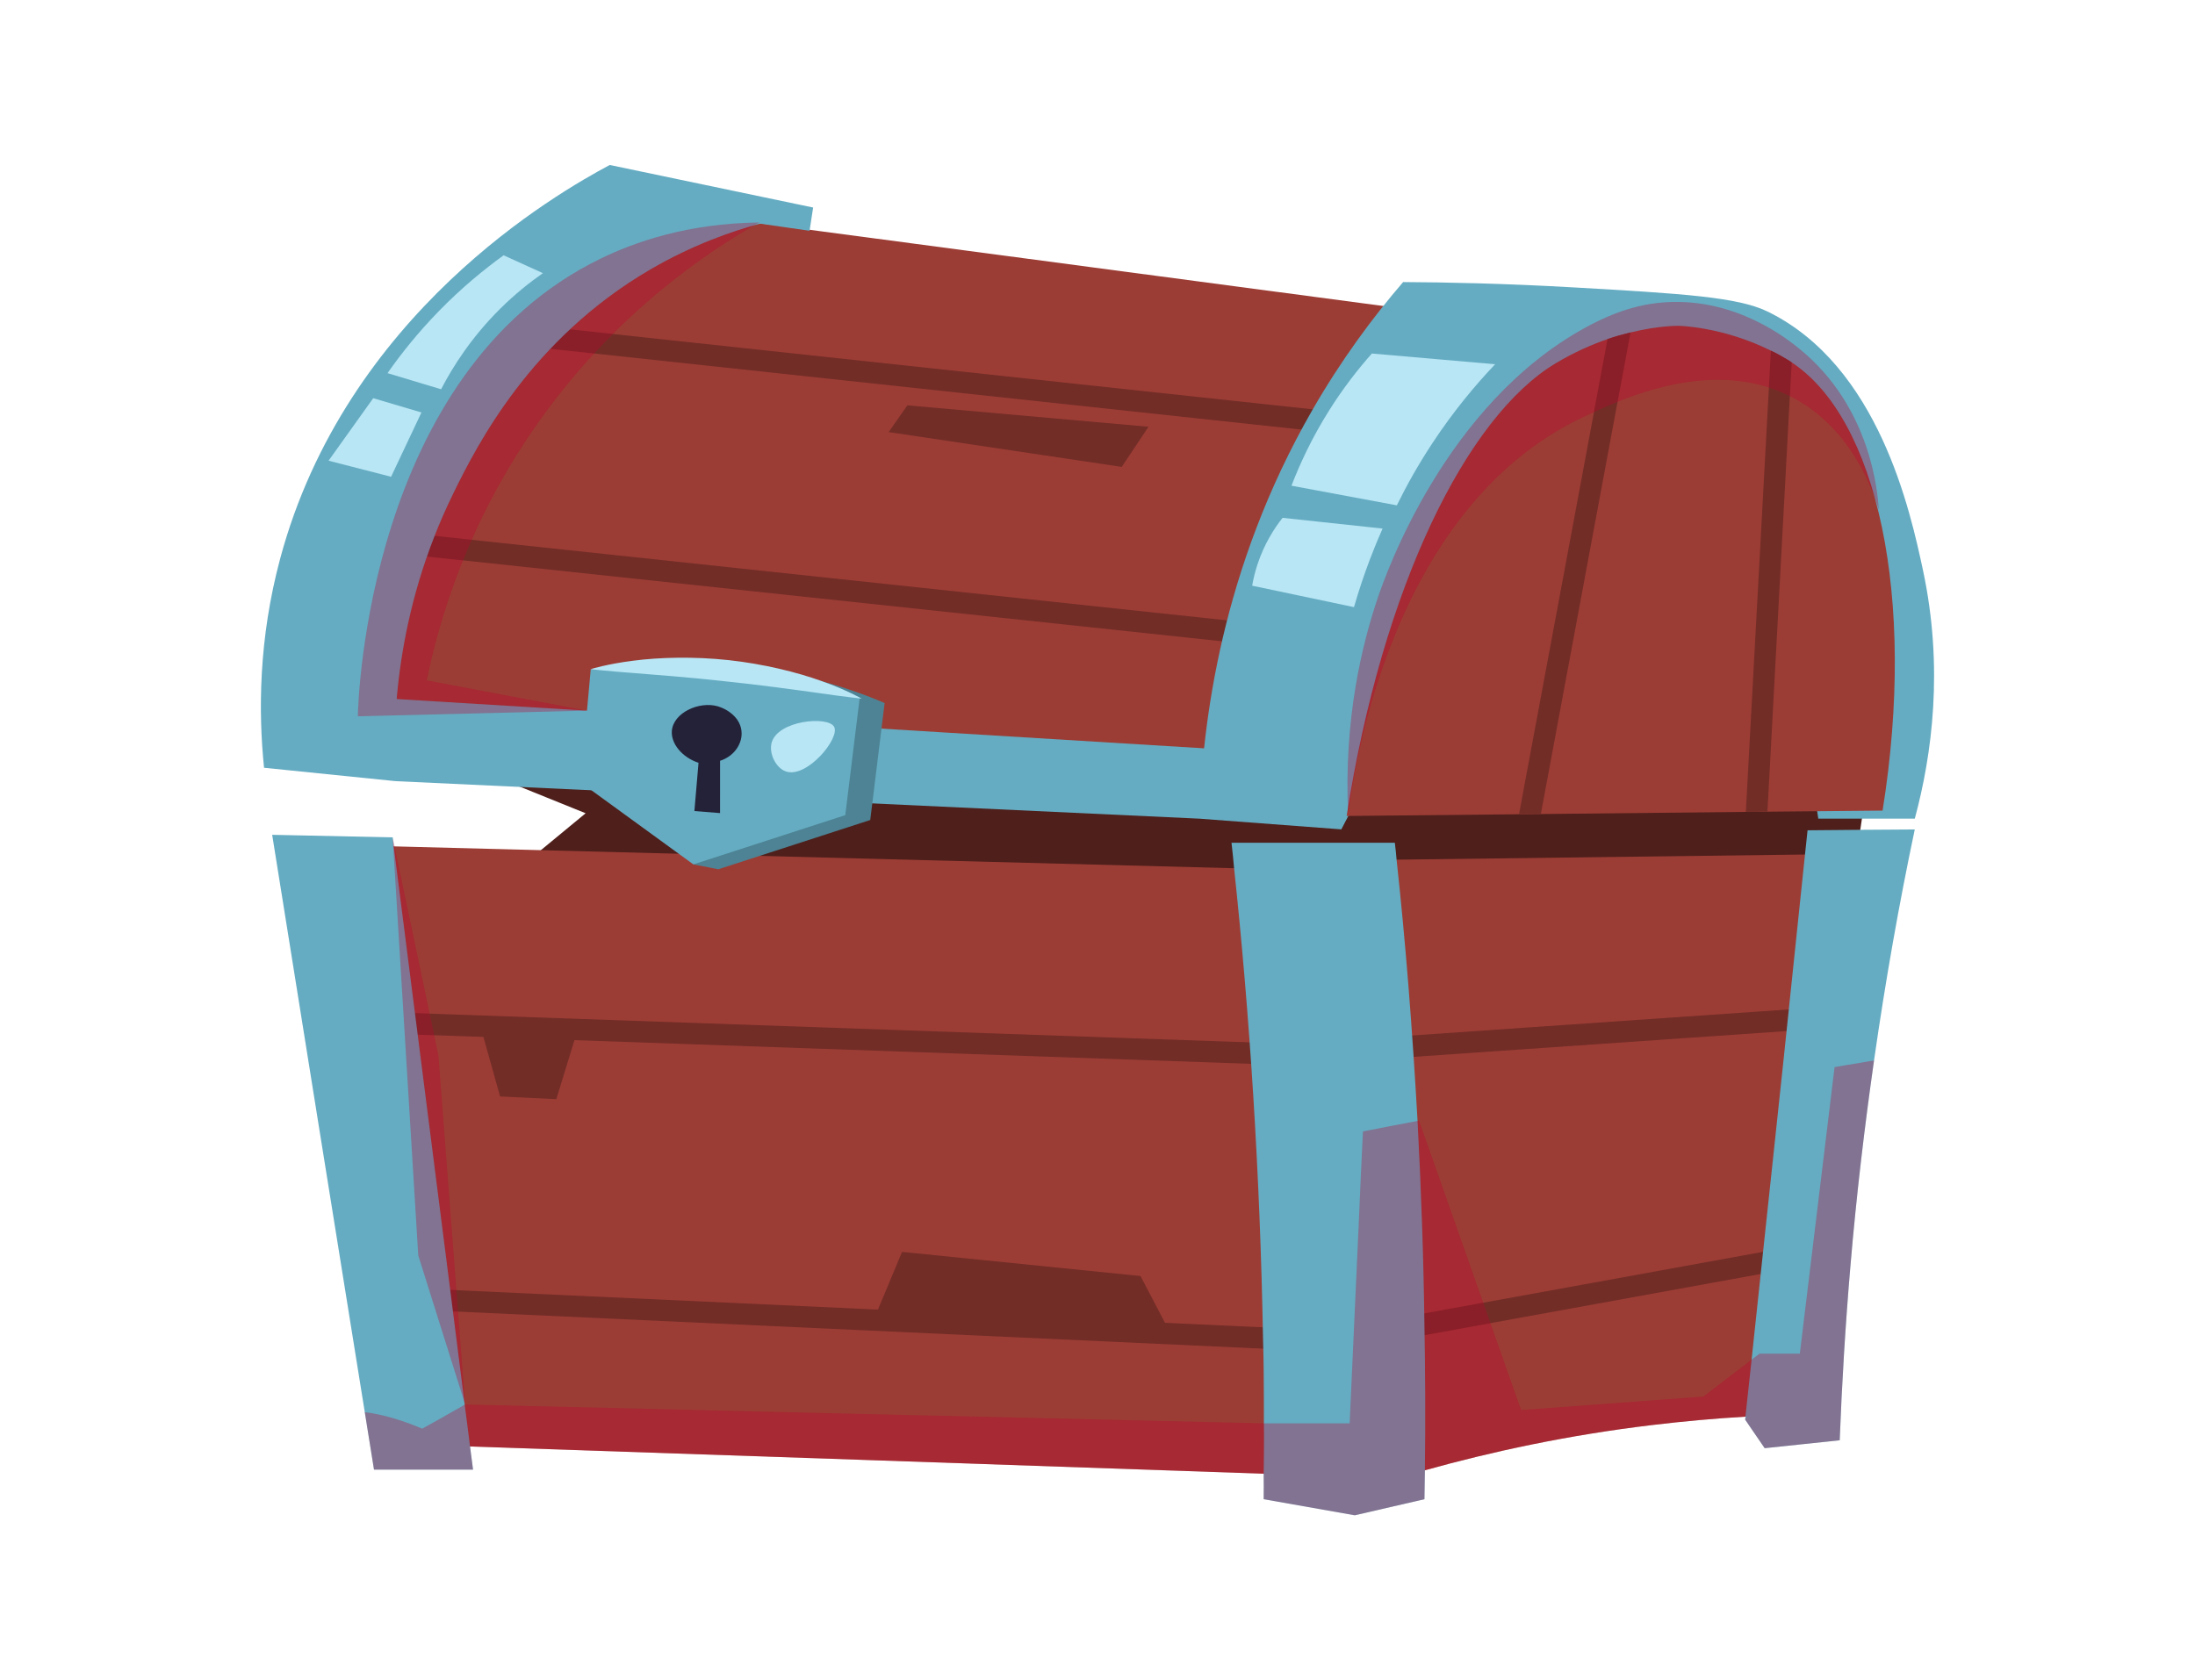 <svg xmlns="http://www.w3.org/2000/svg" xmlns:xlink="http://www.w3.org/1999/xlink" id="Layer_1" x="0px" y="0px" width="175px" height="134px" viewBox="0 0 175 134" xml:space="preserve"><g>	<g>		<path fill="#4F1F1B" d="M149.242,59.945c-0.499,3.348-1,6.694-1.496,10.041c-36.534,0.642-73.067,1.283-109.602,1.924   c2.849-2.351,5.697-4.7,8.546-7.052c-6.339-2.563-12.676-5.127-19.015-7.69c16.632-0.887,34.254-1.306,52.77-1.068   C104.981,56.414,127.98,57.835,149.242,59.945z"></path>		<path fill="#9C3D35" d="M150.246,68.063c-0.751,5.59-1.503,11.16-2.238,16.749c-1.25,9.316-2.496,18.648-3.742,27.981   c-1.643,0.016-3.352,0.084-5.11,0.187c-2.394,0.138-4.872,0.36-7.437,0.667c-6.716,0.803-12.783,2.119-18.117,3.608   c-1.419,0.409-2.785,0.818-4.102,1.229c-0.394-6.907-0.787-13.811-1.179-20.732c-0.55-9.708-1.113-19.418-1.66-29.127   c1.556-0.016,3.13-0.033,4.685-0.066c10.853-0.138,21.705-0.273,32.561-0.411C146.024,68.115,148.128,68.097,150.246,68.063z"></path>		<path fill="#9C3D35" d="M103.739,117.629c-0.991-0.033-2-0.066-2.989-0.1c-21.092-0.736-42.185-1.454-63.276-2.173   c-0.633-0.017-1.265-0.051-1.897-0.067c-0.102-0.752-0.221-1.488-0.325-2.239c-0.461-3.146-0.922-6.29-1.384-9.419   c-0.171-1.179-0.342-2.342-0.514-3.502c-1.606-10.905-3.212-21.811-4.819-32.699c0.939,0.019,1.881,0.054,2.82,0.069   c0.017,0,0.017,0,0.035,0h0.069c22.304,0.58,44.609,1.163,66.933,1.743c1.349,0.033,2.716,0.069,4.065,0.104   c0.326,12.512,0.669,25.006,0.992,37.5c0.067,2.223,0.12,4.443,0.188,6.664C103.672,114.879,103.706,116.263,103.739,117.629z"></path>		<path fill="#9C3D35" d="M118.901,25.548c-21.436-2.849-42.87-5.697-64.306-8.546c-3.966,1.467-10.5,4.541-16.238,10.896   C26.77,40.733,27.631,56.771,27.889,60.159c24.499,1.353,48.998,2.707,73.496,4.059c0.429-4.695,1.514-10.985,4.272-17.946   C109.542,36.466,115.05,29.616,118.901,25.548z"></path>		<g>							<rect x="32.691" y="46.282" transform="matrix(0.994 0.106 -0.106 0.994 5.398 -6.913)" fill="#732D27" width="69.618" height="1.708"></rect>		</g>		<g>							<rect x="43.23" y="29.761" transform="matrix(0.994 0.107 -0.107 0.994 3.718 -8.149)" fill="#732D27" width="69.335" height="1.708"></rect>		</g>		<g>							<rect x="30.586" y="82.031" transform="matrix(0.999 0.035 -0.035 0.999 2.964 -2.308)" fill="#732D27" width="72.684" height="1.711"></rect>		</g>		<g>							<rect x="31.994" y="104.398" transform="matrix(0.999 0.046 -0.046 0.999 4.927 -3.073)" fill="#732D27" width="74.144" height="1.706"></rect>		</g>		<g>							<rect x="127.176" y="63.474" transform="matrix(0.069 0.998 -0.998 0.069 201.324 -51.087)" fill="#732D27" width="1.713" height="37.691"></rect>		</g>		<g>							<rect x="127.037" y="86.906" transform="matrix(0.179 0.984 -0.984 0.179 206.332 -41.274)" fill="#732D27" width="1.709" height="32.132"></rect>		</g>		<path fill="#65ACC2" d="M113.602,117.256c-0.017,0.767-0.017,1.536-0.036,2.306c-1.862,0.427-3.708,0.855-5.554,1.282   c-2.427-0.427-4.853-0.855-7.262-1.282c0-0.684,0.016-1.35,0-2.032c0.016-1.334,0.033-2.667,0.016-4.02   c0-1.383,0-2.802-0.016-4.204c-0.019-0.871-0.019-1.726-0.053-2.596c-0.239-13.077-1.043-25.589-2.306-37.468   c-0.054-0.683-0.139-1.367-0.207-2.032h13.022c0.053,0.442,0.104,0.905,0.139,1.35c0.357,3.281,0.666,6.598,0.939,9.981   c0.291,3.656,0.531,7.28,0.733,10.853c0.291,5.487,0.48,10.872,0.547,16.153C113.635,109.513,113.654,113.407,113.602,117.256z"></path>		<path fill="#65ACC2" d="M152.658,66.149c-1.231,5.829-2.325,11.982-3.248,18.426c-0.753,5.263-1.402,10.732-1.883,16.39   c-0.406,4.769-0.68,9.401-0.854,13.897c-1.981,0.204-3.981,0.427-5.982,0.631c-0.514-0.751-1.043-1.521-1.554-2.272   c0.018-0.087,0.018-0.153,0.018-0.24c0.169-1.52,0.325-3.025,0.493-4.546c0.275-2.563,0.549-5.144,0.822-7.726   c0.582-5.384,1.146-10.785,1.726-16.186c0.564-5.453,1.145-10.923,1.71-16.375c0.069-0.649,0.136-1.281,0.204-1.932   C146.965,66.184,149.819,66.167,152.658,66.149z"></path>		<path fill="#65ACC2" d="M37.714,117.202h-7.896c-0.24-1.521-0.497-3.059-0.735-4.581c-2.479-15.347-4.922-30.697-7.383-46.045   c3.196,0.067,6.409,0.137,9.604,0.204c0.035,0.24,0.068,0.479,0.086,0.719c1.538,12.069,3.076,24.151,4.615,36.235   c0.341,2.702,0.683,5.418,1.025,8.119c0.018,0.051,0.018,0.12,0.018,0.171c0.153,1.109,0.29,2.222,0.427,3.332   C37.56,115.973,37.627,116.589,37.714,117.202z"></path>		<path fill="#65ACC2" d="M140.923,24.846c-2.374-1.156-6.74-1.427-15.382-1.921c-5.651-0.326-10.36-0.413-13.674-0.43   c-2.434,2.828-4.954,6.228-7.266,10.256c-7.211,12.564-8.749,24.851-8.986,32.537c3.774,0.284,7.548,0.567,11.324,0.854   c0.854-1.638,1.709-3.275,2.564-4.913c11.643,0.178,23.287,0.354,34.93,0.534c0.179,1.175,0.356,2.35,0.533,3.525   c2.565,0,5.131,0,7.694,0c1.364-5.048,2.326-12.028,0.641-19.87C152.313,40.834,149.805,29.173,140.923,24.846z"></path>		<path fill="#9C3D35" d="M150.093,64.645c-3.062,0.033-6.117,0.052-9.179,0.087c-0.563,0.016-1.144,0.016-1.726,0.016   c-5.436,0.051-10.889,0.12-16.34,0.171c-0.583,0-1.163,0.018-1.744,0.018c-4.58,0.052-9.162,0.085-13.741,0.136   c2.873-18.356,9.588-31.857,16.664-36.099c1.453-0.87,2.854-1.486,4.138-1.93c0.648-0.223,1.264-0.393,1.829-0.529   c2.306-0.566,3.86-0.53,3.86-0.53s3.505,0.067,7.333,1.982c0.479,0.221,0.958,0.496,1.436,0.786   c0.069,0.051,0.153,0.101,0.223,0.153C149.63,33.367,152.826,47.552,150.093,64.645z"></path>		<path fill="#65ACC2" d="M31.521,62.296c-3.49-0.355-6.98-0.713-10.469-1.067c-0.455-4.444-0.439-10.246,1.282-16.667   c5.239-19.546,22.087-29.164,26.279-31.405c5.405,1.132,10.811,2.263,16.216,3.394c-0.095,0.616-0.19,1.234-0.285,1.853   c-1.317-0.191-2.636-0.381-3.953-0.57c-2.199,0.6-5.342,1.672-8.76,3.667c-9.526,5.563-13.797,13.997-15.668,17.806   C31.459,48.881,31.283,57.761,31.521,62.296z"></path>		<g>			<path fill="#732D27" d="M129.994,26.514l-7.146,38.404c-0.583,0-1.163,0.018-1.744,0.018l7.061-37.893    C128.813,26.82,129.429,26.65,129.994,26.514z"></path>		</g>		<g>			<path fill="#732D27" d="M142.846,28.905l-1.932,35.826c-0.563,0.016-1.144,0.016-1.726,0.016l1.999-36.781    c0.479,0.221,0.958,0.496,1.436,0.786C142.692,28.803,142.776,28.853,142.846,28.905z"></path>		</g>		<path opacity="0.33" fill="#BA002E" d="M149.41,84.575c-0.753,5.263-1.402,10.732-1.883,16.39   c-0.406,4.769-0.68,9.401-0.854,13.897c-1.981,0.204-3.981,0.427-5.982,0.631c-0.514-0.751-1.043-1.521-1.554-2.272   c0.018-0.087,0.018-0.153,0.018-0.24c-2.394,0.138-4.872,0.36-7.437,0.667c-6.716,0.803-12.783,2.119-18.117,3.608   c-0.017,0.767-0.017,1.536-0.036,2.306c-1.862,0.427-3.708,0.855-5.554,1.282c-2.427-0.427-4.853-0.855-7.262-1.282   c0-0.684,0.016-1.35,0-2.032c-21.092-0.736-42.185-1.454-63.276-2.173c0.085,0.616,0.153,1.232,0.24,1.846h-7.896   c-0.24-1.521-0.497-3.059-0.735-4.581c2.034,0.239,4.017,1.078,4.58,1.315c0.53-0.289,1.06-0.596,1.589-0.887   c0.598-0.343,1.196-0.686,1.795-1.025c0.017,0,0.017-0.018,0.034-0.018c21.228,0.514,42.457,1.007,63.684,1.503h6.838   c0.237-5.247,0.478-10.511,0.718-15.757c0.103-2.512,0.22-5.008,0.343-7.521c1.467-0.292,2.905-0.565,4.354-0.839   c0.036,0,0.087-0.017,0.123-0.017c1.793,5.095,3.587,10.187,5.382,15.28c0.925,2.599,1.829,5.195,2.752,7.794   c4.838-0.359,9.674-0.718,14.53-1.077c1.28-0.989,2.545-1.948,3.843-2.939c0.207-0.153,0.43-0.325,0.635-0.479h3.212   c0.924-7.623,1.847-15.247,2.77-22.851c0.583-0.104,1.163-0.206,1.743-0.293C148.47,84.729,148.947,84.643,149.41,84.575z"></path>		<polygon fill="#65ACC2" points="95.615,65.288 31.521,62.296 29.705,58.39 30.609,55.685 98.181,59.813   "></polygon>		<g>			<path fill="#4D8394" d="M57.6,53.124c-3.329-0.138-6.22,0.202-8.511,0.652c-0.273,3.001-0.545,6.001-0.819,9.003    c2.522,1.833,5.043,3.667,7.564,5.501l-0.554,0.655l1.991,0.39c4.038-1.309,8.074-2.619,12.111-3.929    c0.383-3.108,0.764-6.218,1.146-9.328C67.624,54.825,63.171,53.353,57.6,53.124z"></path>			<path fill="#65ACC2" d="M68.538,55.679c-0.383,3.11-0.765,6.22-1.146,9.329c-4.038,1.308-8.074,2.618-12.111,3.928    c-3.001-2.182-6.001-4.365-9.001-6.547c0.272-3,0.545-6.001,0.817-9c2.291-0.45,5.183-0.793,8.511-0.657    C61.179,52.962,65.632,54.435,68.538,55.679z"></path>			<path fill="#242238" d="M57.408,64.844c-0.682-0.055-1.364-0.109-2.046-0.163c0.109-1.283,0.218-2.565,0.328-3.846    c-1.335-0.451-2.199-1.544-2.127-2.537c0.104-1.451,2.174-2.409,3.683-1.965c0.736,0.217,1.86,0.921,1.881,2.128    c0.018,0.961-0.674,1.882-1.718,2.211C57.408,62.063,57.408,63.452,57.408,64.844z"></path>		</g>		<polygon opacity="0.33" fill="#BA002E" points="31.307,66.783 33.347,100.123 37.089,112.016 34.954,84.169   "></polygon>		<path opacity="0.33" fill="#BA002E" d="M149.79,40.655c-0.597-1.923-2.274-6.332-6.518-8.758   c-6.454-3.694-14.053-0.053-17.092,1.388c-15.474,7.335-18.331,28.704-18.694,31.727c-0.37-7.684,1.118-13.646,2.35-17.305   c0.652-1.935,5.396-15.474,16.559-21.579c2.363-1.293,4.394-1.913,6.518-2.03c5.501-0.303,9.52,2.88,10.576,3.74   C149.186,32.485,149.715,39.363,149.79,40.655z"></path>		<path fill="#732D27" d="M91.571,34.033c-0.713,1.068-1.426,2.136-2.137,3.204c-6.198-0.925-12.392-1.85-18.588-2.777   c0.499-0.713,0.997-1.423,1.495-2.136C78.752,32.894,85.162,33.464,91.571,34.033z"></path>		<path opacity="0.33" fill="#BA002E" d="M46.799,56.673l-18.27,0.451c0.022-1.313,0.828-27.453,19.314-36.479   c2.758-1.348,6.973-2.832,12.694-2.903c-4.093,2.32-11.166,7.032-17.252,15.436c-6.045,8.349-8.32,16.479-9.258,21.08   C38.285,55.063,42.541,55.868,46.799,56.673z"></path>		<path fill="#B8E6F5" d="M119.202,29.049c-3.277-0.286-6.553-0.57-9.828-0.855c-1.085,1.223-2.275,2.734-3.419,4.558   c-1.371,2.182-2.32,4.243-2.99,5.983c2.801,0.521,5.602,1.043,8.401,1.566c0.757-1.546,1.693-3.231,2.852-4.985   C115.888,32.782,117.624,30.707,119.202,29.049z"></path>		<path fill="#B8E6F5" d="M110.228,42.153c-2.657-0.286-5.315-0.572-7.975-0.856c-0.671,0.854-1.461,2.088-1.995,3.703   c-0.202,0.609-0.337,1.185-0.427,1.709c2.706,0.569,5.414,1.14,8.118,1.71c0.351-1.217,0.772-2.503,1.282-3.846   C109.555,43.723,109.89,42.916,110.228,42.153z"></path>		<path fill="#B8E6F5" d="M43.285,21.784c-1.063,0.74-2.237,1.677-3.418,2.849c-2.282,2.267-3.758,4.595-4.7,6.409   c-1.424-0.427-2.849-0.854-4.273-1.283c1.059-1.513,2.416-3.229,4.13-4.984c1.803-1.844,3.574-3.292,5.127-4.415   C41.197,20.835,42.241,21.31,43.285,21.784z"></path>		<path fill="#B8E6F5" d="M33.6,32.894c-0.807,1.71-1.614,3.419-2.42,5.128c-1.663-0.427-3.323-0.855-4.985-1.282   c1.187-1.661,2.374-3.324,3.561-4.985C31.037,32.135,32.318,32.514,33.6,32.894z"></path>		<path fill="#B8E6F5" d="M68.709,55.718c0,0-1.389-0.151-3.412-0.444c-2.022-0.281-4.708-0.653-7.381-0.929   c-2.677-0.304-5.369-0.509-7.41-0.671c-2.039-0.152-3.428-0.306-3.428-0.306s1.337-0.42,3.403-0.676   c2.063-0.273,4.854-0.347,7.619-0.046c2.772,0.301,5.473,0.967,7.432,1.68C67.496,55.02,68.709,55.718,68.709,55.718z"></path>		<path fill="#B8E6F5" d="M66.502,57.963c0.494,0.906-2.178,4.136-3.845,3.56c-0.803-0.277-1.364-1.434-1.14-2.279   C61.994,57.441,66.02,57.075,66.502,57.963z"></path>		<path fill="#732D27" d="M93.277,106.247c-0.781-1.495-1.563-2.992-2.348-4.486c-6.338-0.642-12.677-1.283-19.015-1.925   c-0.712,1.71-1.424,3.419-2.138,5.128C77.612,105.394,85.445,105.82,93.277,106.247z"></path>		<path fill="#732D27" d="M46.063,82.104c-0.57,1.854-1.14,3.702-1.709,5.556c-1.495-0.072-2.991-0.144-4.486-0.216   c-0.499-1.778-0.997-3.559-1.495-5.34C40.936,82.104,43.499,82.104,46.063,82.104z"></path>	</g></g></svg>
